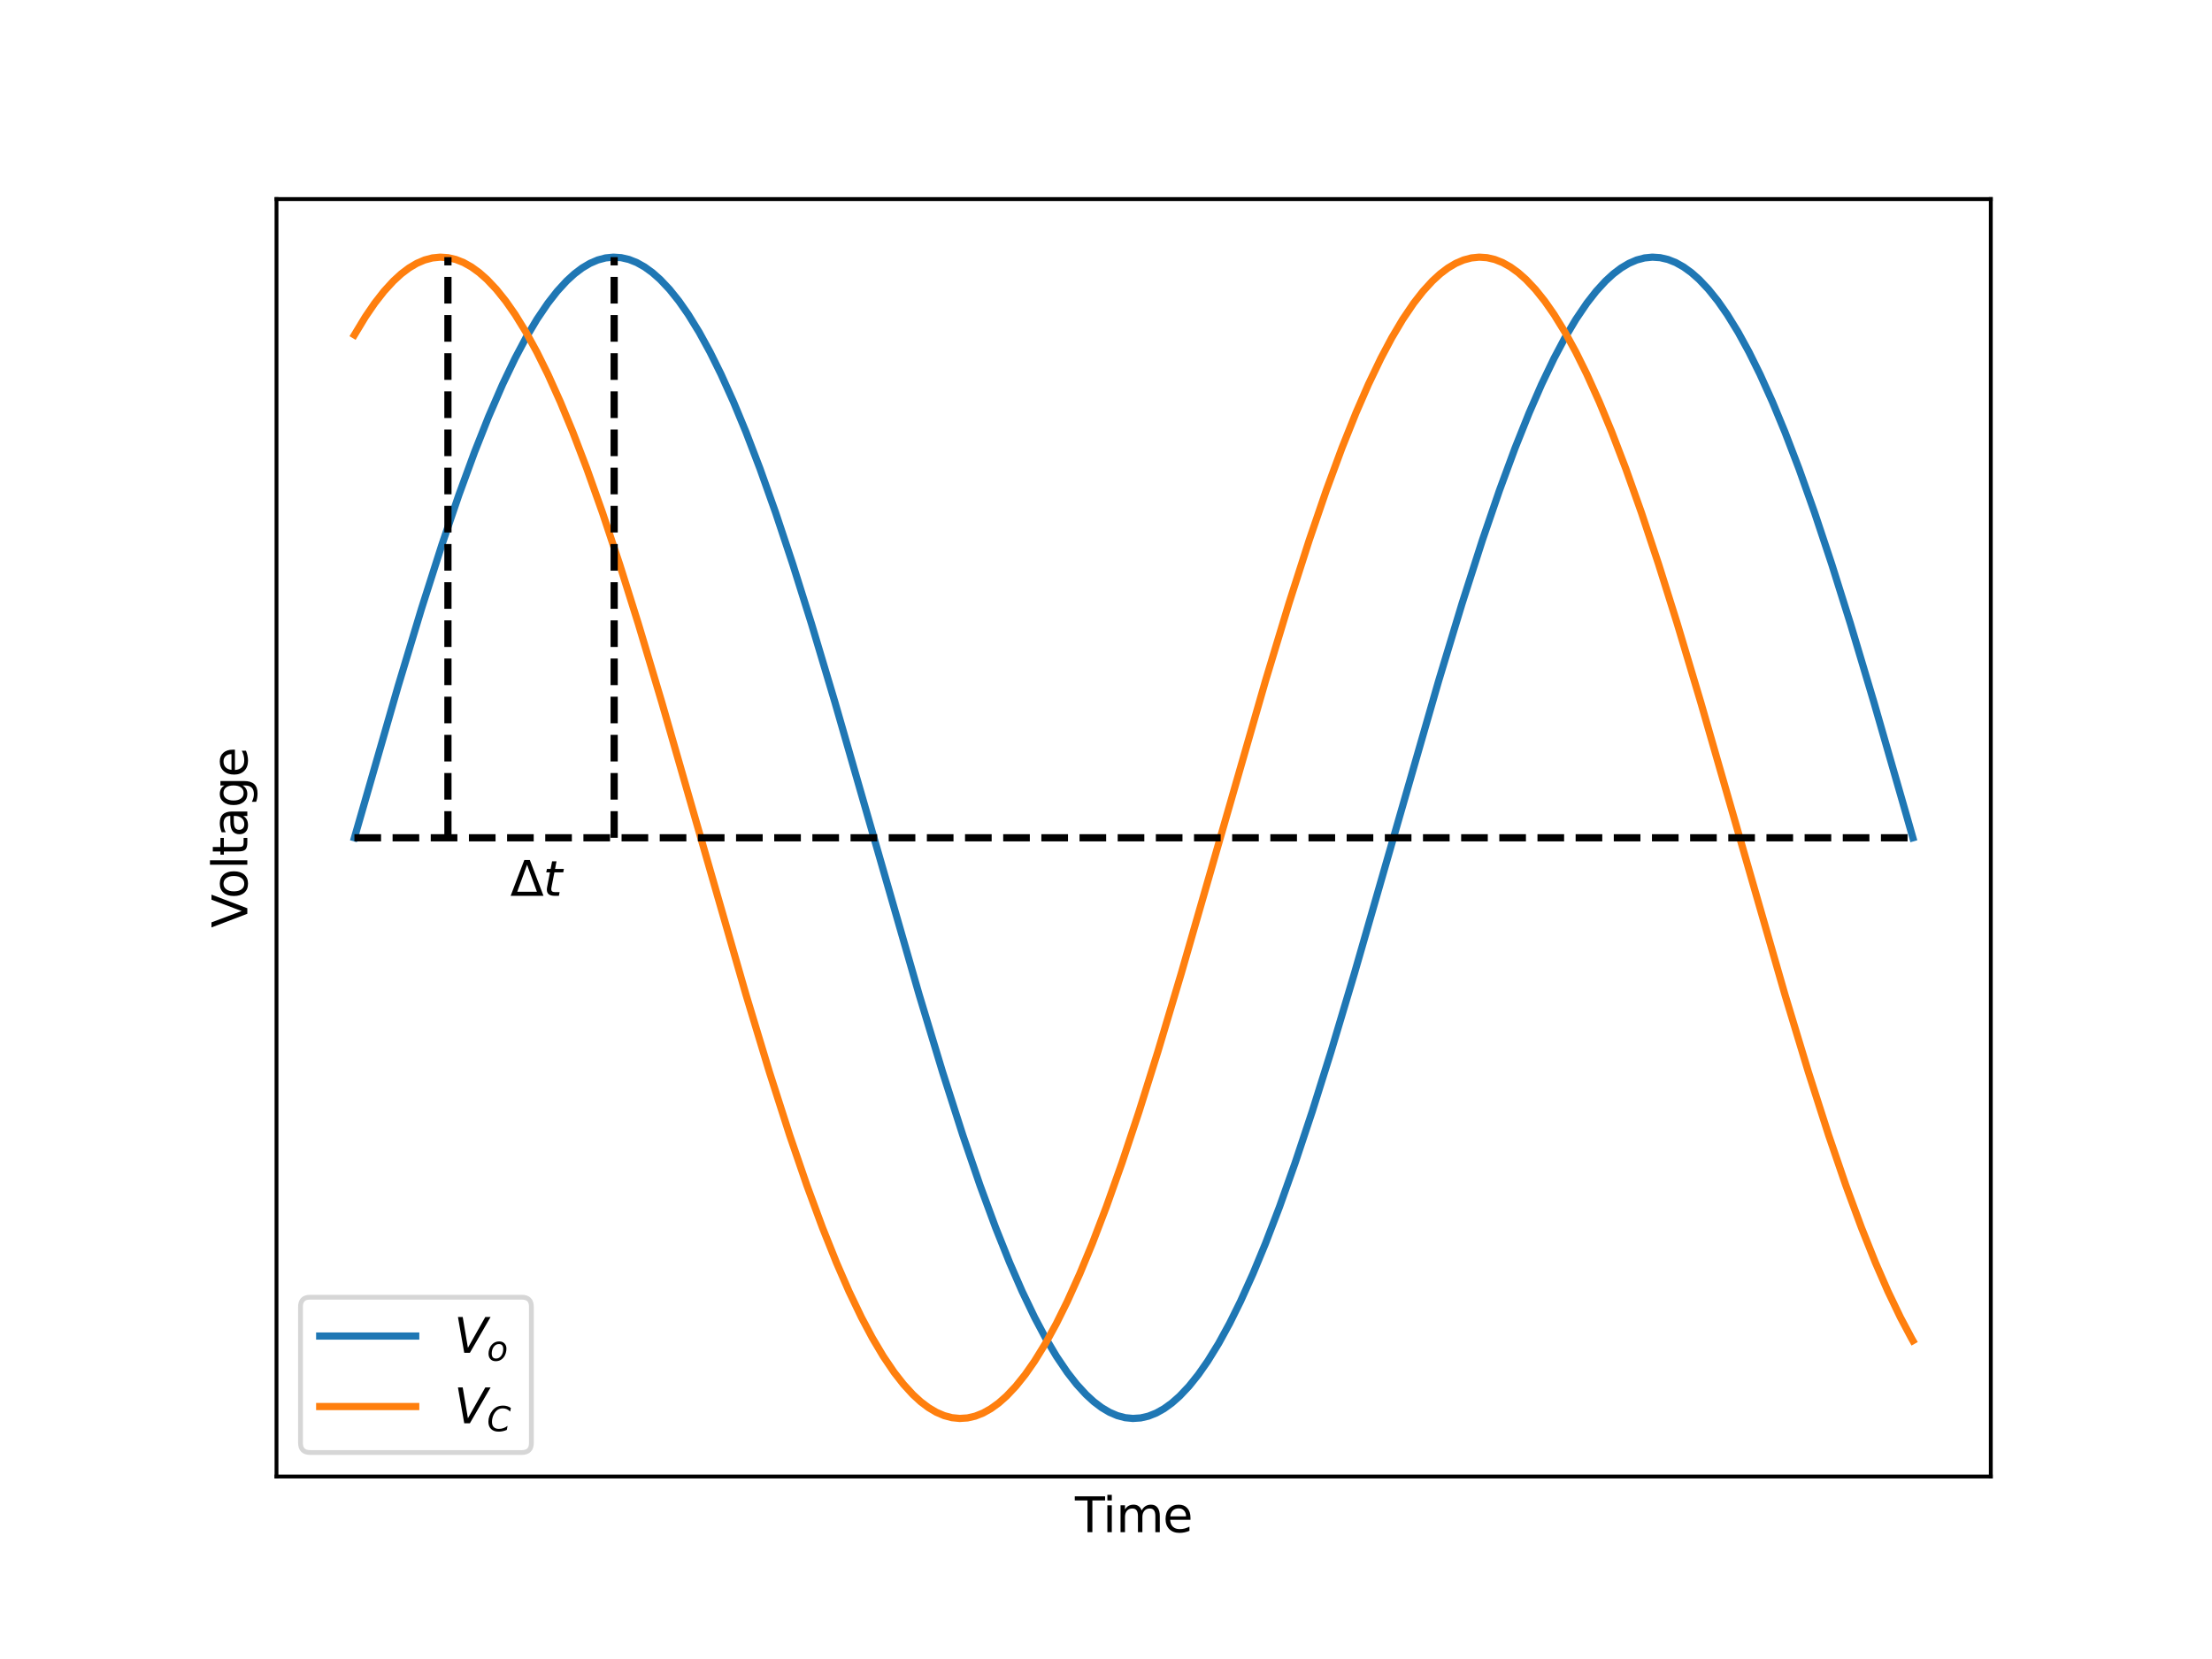 <?xml version="1.0" encoding="utf-8" standalone="no"?>
<!DOCTYPE svg PUBLIC "-//W3C//DTD SVG 1.1//EN"
  "http://www.w3.org/Graphics/SVG/1.1/DTD/svg11.dtd">
<svg xmlns:xlink="http://www.w3.org/1999/xlink" width="460.8pt" height="345.6pt" viewBox="0 0 460.8 345.6" xmlns="http://www.w3.org/2000/svg" version="1.1">
 <defs>
  <style type="text/css">*{stroke-linejoin: round; stroke-linecap: butt}</style>
 </defs>
 <g id="figure_1">
  <g id="patch_1">
   <path d="M 0 345.6 
L 460.8 345.6 
L 460.8 0 
L 0 0 
z
" style="fill: #ffffff"/>
  </g>
  <g id="axes_1">
   <g id="patch_2">
    <path d="M 57.6 307.584 
L 414.72 307.584 
L 414.72 41.472 
L 57.6 41.472 
z
" style="fill: #ffffff"/>
   </g>
   <g id="matplotlib.axis_1">
    <g id="text_1">
     <!-- Time -->
     <g transform="translate(223.926 319.182) scale(0.1 -0.1)">
      <defs>
       <path id="DejaVuSans-54" d="M -19 4666 
L 3928 4666 
L 3928 4134 
L 2272 4134 
L 2272 0 
L 1638 0 
L 1638 4134 
L -19 4134 
L -19 4666 
z
" transform="scale(0.016)"/>
       <path id="DejaVuSans-69" d="M 603 3500 
L 1178 3500 
L 1178 0 
L 603 0 
L 603 3500 
z
M 603 4863 
L 1178 4863 
L 1178 4134 
L 603 4134 
L 603 4863 
z
" transform="scale(0.016)"/>
       <path id="DejaVuSans-6d" d="M 3328 2828 
Q 3544 3216 3844 3400 
Q 4144 3584 4550 3584 
Q 5097 3584 5394 3201 
Q 5691 2819 5691 2113 
L 5691 0 
L 5113 0 
L 5113 2094 
Q 5113 2597 4934 2840 
Q 4756 3084 4391 3084 
Q 3944 3084 3684 2787 
Q 3425 2491 3425 1978 
L 3425 0 
L 2847 0 
L 2847 2094 
Q 2847 2600 2669 2842 
Q 2491 3084 2119 3084 
Q 1678 3084 1418 2786 
Q 1159 2488 1159 1978 
L 1159 0 
L 581 0 
L 581 3500 
L 1159 3500 
L 1159 2956 
Q 1356 3278 1631 3431 
Q 1906 3584 2284 3584 
Q 2666 3584 2933 3390 
Q 3200 3197 3328 2828 
z
" transform="scale(0.016)"/>
       <path id="DejaVuSans-65" d="M 3597 1894 
L 3597 1613 
L 953 1613 
Q 991 1019 1311 708 
Q 1631 397 2203 397 
Q 2534 397 2845 478 
Q 3156 559 3463 722 
L 3463 178 
Q 3153 47 2828 -22 
Q 2503 -91 2169 -91 
Q 1331 -91 842 396 
Q 353 884 353 1716 
Q 353 2575 817 3079 
Q 1281 3584 2069 3584 
Q 2775 3584 3186 3129 
Q 3597 2675 3597 1894 
z
M 3022 2063 
Q 3016 2534 2758 2815 
Q 2500 3097 2075 3097 
Q 1594 3097 1305 2825 
Q 1016 2553 972 2059 
L 3022 2063 
z
" transform="scale(0.016)"/>
      </defs>
      <use xlink:href="#DejaVuSans-54"/>
      <use xlink:href="#DejaVuSans-69" x="57.959"/>
      <use xlink:href="#DejaVuSans-6d" x="85.742"/>
      <use xlink:href="#DejaVuSans-65" x="183.154"/>
     </g>
    </g>
   </g>
   <g id="matplotlib.axis_2">
    <g id="text_2">
     <!-- Voltage -->
     <g transform="translate(51.52 193.284) rotate(-90) scale(0.1 -0.1)">
      <defs>
       <path id="DejaVuSans-56" d="M 1831 0 
L 50 4666 
L 709 4666 
L 2188 738 
L 3669 4666 
L 4325 4666 
L 2547 0 
L 1831 0 
z
" transform="scale(0.016)"/>
       <path id="DejaVuSans-6f" d="M 1959 3097 
Q 1497 3097 1228 2736 
Q 959 2375 959 1747 
Q 959 1119 1226 758 
Q 1494 397 1959 397 
Q 2419 397 2687 759 
Q 2956 1122 2956 1747 
Q 2956 2369 2687 2733 
Q 2419 3097 1959 3097 
z
M 1959 3584 
Q 2709 3584 3137 3096 
Q 3566 2609 3566 1747 
Q 3566 888 3137 398 
Q 2709 -91 1959 -91 
Q 1206 -91 779 398 
Q 353 888 353 1747 
Q 353 2609 779 3096 
Q 1206 3584 1959 3584 
z
" transform="scale(0.016)"/>
       <path id="DejaVuSans-6c" d="M 603 4863 
L 1178 4863 
L 1178 0 
L 603 0 
L 603 4863 
z
" transform="scale(0.016)"/>
       <path id="DejaVuSans-74" d="M 1172 4494 
L 1172 3500 
L 2356 3500 
L 2356 3053 
L 1172 3053 
L 1172 1153 
Q 1172 725 1289 603 
Q 1406 481 1766 481 
L 2356 481 
L 2356 0 
L 1766 0 
Q 1100 0 847 248 
Q 594 497 594 1153 
L 594 3053 
L 172 3053 
L 172 3500 
L 594 3500 
L 594 4494 
L 1172 4494 
z
" transform="scale(0.016)"/>
       <path id="DejaVuSans-61" d="M 2194 1759 
Q 1497 1759 1228 1600 
Q 959 1441 959 1056 
Q 959 750 1161 570 
Q 1363 391 1709 391 
Q 2188 391 2477 730 
Q 2766 1069 2766 1631 
L 2766 1759 
L 2194 1759 
z
M 3341 1997 
L 3341 0 
L 2766 0 
L 2766 531 
Q 2569 213 2275 61 
Q 1981 -91 1556 -91 
Q 1019 -91 701 211 
Q 384 513 384 1019 
Q 384 1609 779 1909 
Q 1175 2209 1959 2209 
L 2766 2209 
L 2766 2266 
Q 2766 2663 2505 2880 
Q 2244 3097 1772 3097 
Q 1472 3097 1187 3025 
Q 903 2953 641 2809 
L 641 3341 
Q 956 3463 1253 3523 
Q 1550 3584 1831 3584 
Q 2591 3584 2966 3190 
Q 3341 2797 3341 1997 
z
" transform="scale(0.016)"/>
       <path id="DejaVuSans-67" d="M 2906 1791 
Q 2906 2416 2648 2759 
Q 2391 3103 1925 3103 
Q 1463 3103 1205 2759 
Q 947 2416 947 1791 
Q 947 1169 1205 825 
Q 1463 481 1925 481 
Q 2391 481 2648 825 
Q 2906 1169 2906 1791 
z
M 3481 434 
Q 3481 -459 3084 -895 
Q 2688 -1331 1869 -1331 
Q 1566 -1331 1297 -1286 
Q 1028 -1241 775 -1147 
L 775 -588 
Q 1028 -725 1275 -790 
Q 1522 -856 1778 -856 
Q 2344 -856 2625 -561 
Q 2906 -266 2906 331 
L 2906 616 
Q 2728 306 2450 153 
Q 2172 0 1784 0 
Q 1141 0 747 490 
Q 353 981 353 1791 
Q 353 2603 747 3093 
Q 1141 3584 1784 3584 
Q 2172 3584 2450 3431 
Q 2728 3278 2906 2969 
L 2906 3500 
L 3481 3500 
L 3481 434 
z
" transform="scale(0.016)"/>
      </defs>
      <use xlink:href="#DejaVuSans-56"/>
      <use xlink:href="#DejaVuSans-6f" x="60.658"/>
      <use xlink:href="#DejaVuSans-6c" x="121.84"/>
      <use xlink:href="#DejaVuSans-74" x="149.623"/>
      <use xlink:href="#DejaVuSans-61" x="188.832"/>
      <use xlink:href="#DejaVuSans-67" x="250.111"/>
      <use xlink:href="#DejaVuSans-65" x="313.588"/>
     </g>
    </g>
   </g>
   <g id="line2d_1">
    <path d="M 73.833 174.529 
L 82.932 142.946 
L 87.807 126.793 
L 92.032 113.555 
L 95.606 103.061 
L 98.856 94.186 
L 101.781 86.807 
L 104.706 80.06 
L 107.306 74.632 
L 109.58 70.349 
L 111.855 66.52 
L 114.13 63.162 
L 116.08 60.669 
L 118.03 58.541 
L 119.655 57.051 
L 121.28 55.823 
L 122.905 54.859 
L 124.53 54.161 
L 126.154 53.731 
L 127.779 53.569 
L 129.404 53.677 
L 131.029 54.053 
L 132.654 54.698 
L 134.279 55.609 
L 135.904 56.785 
L 137.529 58.222 
L 139.479 60.289 
L 141.428 62.721 
L 143.378 65.512 
L 145.653 69.208 
L 147.928 73.363 
L 150.203 77.96 
L 152.803 83.727 
L 155.403 90.011 
L 158.327 97.654 
L 161.577 106.794 
L 165.152 117.54 
L 169.052 129.958 
L 173.926 146.263 
L 180.751 169.965 
L 191.475 207.211 
L 196.35 223.31 
L 200.575 236.485 
L 204.15 246.914 
L 207.399 255.721 
L 210.324 263.033 
L 212.924 268.998 
L 215.524 274.425 
L 217.799 278.708 
L 220.074 282.538 
L 222.348 285.896 
L 224.298 288.388 
L 226.248 290.516 
L 227.873 292.006 
L 229.498 293.234 
L 231.123 294.198 
L 232.748 294.896 
L 234.373 295.327 
L 235.998 295.488 
L 237.622 295.38 
L 239.247 295.004 
L 240.872 294.359 
L 242.497 293.448 
L 244.122 292.273 
L 245.747 290.835 
L 247.697 288.769 
L 249.647 286.336 
L 251.597 283.546 
L 253.871 279.85 
L 256.146 275.694 
L 258.421 271.098 
L 261.021 265.33 
L 263.621 259.046 
L 266.546 251.403 
L 269.795 242.264 
L 273.37 231.518 
L 277.27 219.1 
L 282.145 202.794 
L 288.969 179.092 
L 299.693 141.846 
L 304.568 125.747 
L 308.793 112.572 
L 312.368 102.143 
L 315.617 93.336 
L 318.542 86.025 
L 321.142 80.06 
L 323.742 74.632 
L 326.017 70.349 
L 328.292 66.52 
L 330.567 63.162 
L 332.516 60.669 
L 334.466 58.541 
L 336.091 57.051 
L 337.716 55.823 
L 339.341 54.859 
L 340.966 54.161 
L 342.591 53.731 
L 344.216 53.569 
L 345.841 53.677 
L 347.465 54.053 
L 349.09 54.698 
L 350.715 55.609 
L 352.34 56.785 
L 353.965 58.222 
L 355.915 60.289 
L 357.865 62.721 
L 359.815 65.512 
L 362.09 69.208 
L 364.364 73.363 
L 366.639 77.96 
L 369.239 83.727 
L 371.839 90.011 
L 374.764 97.654 
L 378.014 106.794 
L 381.588 117.54 
L 385.488 129.958 
L 390.363 146.263 
L 397.187 169.965 
L 398.487 174.529 
L 398.487 174.529 
" clip-path="url(#p5637659869)" style="fill: none; stroke: #1f77b4; stroke-width: 1.5; stroke-linecap: square"/>
   </g>
   <g id="line2d_2">
    <path d="M 73.833 69.774 
L 76.108 66.011 
L 78.057 63.162 
L 80.007 60.669 
L 81.957 58.541 
L 83.582 57.051 
L 85.207 55.823 
L 86.832 54.859 
L 88.457 54.161 
L 90.082 53.731 
L 91.707 53.569 
L 93.331 53.677 
L 94.956 54.053 
L 96.581 54.698 
L 98.206 55.609 
L 99.831 56.785 
L 101.456 58.222 
L 103.406 60.289 
L 105.356 62.721 
L 107.306 65.512 
L 109.58 69.208 
L 111.855 73.363 
L 114.13 77.96 
L 116.73 83.727 
L 119.33 90.011 
L 122.255 97.654 
L 125.504 106.794 
L 129.079 117.54 
L 132.979 129.958 
L 137.854 146.263 
L 144.678 169.965 
L 155.403 207.211 
L 160.277 223.31 
L 164.502 236.485 
L 168.077 246.914 
L 171.327 255.721 
L 174.251 263.033 
L 176.851 268.998 
L 179.451 274.425 
L 181.726 278.708 
L 184.001 282.538 
L 186.276 285.896 
L 188.226 288.388 
L 190.175 290.516 
L 191.8 292.006 
L 193.425 293.234 
L 195.05 294.198 
L 196.675 294.896 
L 198.3 295.327 
L 199.925 295.488 
L 201.55 295.38 
L 203.175 295.004 
L 204.799 294.359 
L 206.424 293.448 
L 208.049 292.273 
L 209.674 290.835 
L 211.624 288.769 
L 213.574 286.336 
L 215.524 283.546 
L 217.799 279.85 
L 220.074 275.694 
L 222.348 271.098 
L 224.948 265.33 
L 227.548 259.046 
L 230.473 251.403 
L 233.723 242.264 
L 237.297 231.518 
L 241.197 219.1 
L 246.072 202.794 
L 252.896 179.092 
L 263.621 141.846 
L 268.495 125.747 
L 272.72 112.572 
L 276.295 102.143 
L 279.545 93.336 
L 282.47 86.025 
L 285.069 80.06 
L 287.669 74.632 
L 289.944 70.349 
L 292.219 66.52 
L 294.494 63.162 
L 296.444 60.669 
L 298.394 58.541 
L 300.018 57.051 
L 301.643 55.823 
L 303.268 54.859 
L 304.893 54.161 
L 306.518 53.731 
L 308.143 53.569 
L 309.768 53.677 
L 311.393 54.053 
L 313.018 54.698 
L 314.643 55.609 
L 316.267 56.785 
L 317.892 58.222 
L 319.842 60.289 
L 321.792 62.721 
L 323.742 65.512 
L 326.017 69.208 
L 328.292 73.363 
L 330.567 77.96 
L 333.166 83.727 
L 335.766 90.011 
L 338.691 97.654 
L 341.941 106.794 
L 345.516 117.54 
L 349.415 129.958 
L 354.29 146.263 
L 361.115 169.965 
L 371.839 207.211 
L 376.714 223.31 
L 380.938 236.485 
L 384.513 246.914 
L 387.763 255.721 
L 390.688 263.033 
L 393.288 268.998 
L 395.887 274.425 
L 398.162 278.708 
L 398.487 279.284 
L 398.487 279.284 
" clip-path="url(#p5637659869)" style="fill: none; stroke: #ff7f0e; stroke-width: 1.5; stroke-linecap: square"/>
   </g>
   <g id="LineCollection_1">
    <path d="M 73.833 174.529 
L 398.487 174.529 
" clip-path="url(#p5637659869)" style="fill: none; stroke-dasharray: 5.55,2.4; stroke-dashoffset: 0; stroke: #000000; stroke-width: 1.5"/>
   </g>
   <g id="LineCollection_2">
    <path d="M 93.312 174.529 
L 93.312 53.568 
" clip-path="url(#p5637659869)" style="fill: none; stroke-dasharray: 5.55,2.4; stroke-dashoffset: 0; stroke: #000000; stroke-width: 1.5"/>
   </g>
   <g id="LineCollection_3">
    <path d="M 127.942 174.529 
L 127.942 53.568 
" clip-path="url(#p5637659869)" style="fill: none; stroke-dasharray: 5.55,2.4; stroke-dashoffset: 0; stroke: #000000; stroke-width: 1.5"/>
   </g>
   <g id="patch_3">
    <path d="M 57.6 307.584 
L 57.6 41.472 
" style="fill: none; stroke: #000000; stroke-width: 0.8; stroke-linejoin: miter; stroke-linecap: square"/>
   </g>
   <g id="patch_4">
    <path d="M 414.72 307.584 
L 414.72 41.472 
" style="fill: none; stroke: #000000; stroke-width: 0.8; stroke-linejoin: miter; stroke-linecap: square"/>
   </g>
   <g id="patch_5">
    <path d="M 57.6 307.584 
L 414.72 307.584 
" style="fill: none; stroke: #000000; stroke-width: 0.8; stroke-linejoin: miter; stroke-linecap: square"/>
   </g>
   <g id="patch_6">
    <path d="M 57.6 41.472 
L 414.72 41.472 
" style="fill: none; stroke: #000000; stroke-width: 0.8; stroke-linejoin: miter; stroke-linecap: square"/>
   </g>
   <g id="text_3">
    <!-- $\Delta t$ -->
    <g transform="translate(106.298 186.625) scale(0.1 -0.1)">
     <defs>
      <path id="DejaVuSans-394" d="M 2188 4044 
L 906 525 
L 3472 525 
L 2188 4044 
z
M 50 0 
L 1831 4666 
L 2547 4666 
L 4325 0 
L 50 0 
z
" transform="scale(0.016)"/>
      <path id="DejaVuSans-Oblique-74" d="M 2706 3500 
L 2619 3053 
L 1472 3053 
L 1100 1153 
Q 1081 1047 1072 975 
Q 1063 903 1063 863 
Q 1063 663 1183 572 
Q 1303 481 1569 481 
L 2150 481 
L 2053 0 
L 1503 0 
Q 991 0 739 200 
Q 488 400 488 806 
Q 488 878 497 964 
Q 506 1050 525 1153 
L 897 3053 
L 409 3053 
L 500 3500 
L 978 3500 
L 1172 4494 
L 1747 4494 
L 1556 3500 
L 2706 3500 
z
" transform="scale(0.016)"/>
     </defs>
     <use xlink:href="#DejaVuSans-394" transform="translate(0 0.094)"/>
     <use xlink:href="#DejaVuSans-Oblique-74" transform="translate(68.408 0.094)"/>
    </g>
   </g>
   <g id="legend_1">
    <g id="patch_7">
     <path d="M 64.6 302.584 
L 108.7 302.584 
Q 110.7 302.584 110.7 300.584 
L 110.7 272.228 
Q 110.7 270.228 108.7 270.228 
L 64.6 270.228 
Q 62.6 270.228 62.6 272.228 
L 62.6 300.584 
Q 62.6 302.584 64.6 302.584 
z
" style="fill: #ffffff; opacity: 0.8; stroke: #cccccc; stroke-linejoin: miter"/>
    </g>
    <g id="line2d_3">
     <path d="M 66.6 278.326 
L 76.6 278.326 
L 86.6 278.326 
" style="fill: none; stroke: #1f77b4; stroke-width: 1.5; stroke-linecap: square"/>
    </g>
    <g id="text_4">
     <!-- $V_o$ -->
     <g transform="translate(94.6 281.826) scale(0.1 -0.1)">
      <defs>
       <path id="DejaVuSans-Oblique-56" d="M 1319 0 
L 500 4666 
L 1119 4666 
L 1797 653 
L 4063 4666 
L 4750 4666 
L 2053 0 
L 1319 0 
z
" transform="scale(0.016)"/>
       <path id="DejaVuSans-Oblique-6f" d="M 1625 -91 
Q 1009 -91 651 289 
Q 294 669 294 1325 
Q 294 1706 417 2101 
Q 541 2497 738 2766 
Q 1047 3184 1428 3384 
Q 1809 3584 2291 3584 
Q 2888 3584 3255 3212 
Q 3622 2841 3622 2241 
Q 3622 1825 3500 1412 
Q 3378 1000 3181 728 
Q 2875 309 2494 109 
Q 2113 -91 1625 -91 
z
M 891 1344 
Q 891 869 1089 633 
Q 1288 397 1691 397 
Q 2269 397 2648 901 
Q 3028 1406 3028 2181 
Q 3028 2634 2825 2865 
Q 2622 3097 2228 3097 
Q 1903 3097 1650 2945 
Q 1397 2794 1197 2484 
Q 1050 2253 970 1956 
Q 891 1659 891 1344 
z
" transform="scale(0.016)"/>
      </defs>
      <use xlink:href="#DejaVuSans-Oblique-56" transform="translate(0 0.094)"/>
      <use xlink:href="#DejaVuSans-Oblique-6f" transform="translate(68.408 -16.312) scale(0.7)"/>
     </g>
    </g>
    <g id="line2d_4">
     <path d="M 66.6 293.004 
L 76.6 293.004 
L 86.6 293.004 
" style="fill: none; stroke: #ff7f0e; stroke-width: 1.5; stroke-linecap: square"/>
    </g>
    <g id="text_5">
     <!-- $V_C$ -->
     <g transform="translate(94.6 296.504) scale(0.1 -0.1)">
      <defs>
       <path id="DejaVuSans-Oblique-43" d="M 4447 4306 
L 4319 3641 
Q 4019 3944 3683 4091 
Q 3347 4238 2956 4238 
Q 2422 4238 2017 3981 
Q 1613 3725 1319 3200 
Q 1131 2863 1032 2486 
Q 934 2109 934 1728 
Q 934 1091 1264 756 
Q 1594 422 2222 422 
Q 2656 422 3056 561 
Q 3456 700 3834 978 
L 3688 231 
Q 3316 72 2936 -9 
Q 2556 -91 2175 -91 
Q 1278 -91 773 396 
Q 269 884 269 1753 
Q 269 2309 461 2846 
Q 653 3384 1013 3828 
Q 1394 4300 1883 4525 
Q 2372 4750 3022 4750 
Q 3422 4750 3780 4639 
Q 4138 4528 4447 4306 
z
" transform="scale(0.016)"/>
      </defs>
      <use xlink:href="#DejaVuSans-Oblique-56" transform="translate(0 0.094)"/>
      <use xlink:href="#DejaVuSans-Oblique-43" transform="translate(68.408 -16.312) scale(0.7)"/>
     </g>
    </g>
   </g>
  </g>
 </g>
 <defs>
  <clipPath id="p5637659869">
   <rect x="57.6" y="41.472" width="357.12" height="266.112"/>
  </clipPath>
 </defs>
</svg>
